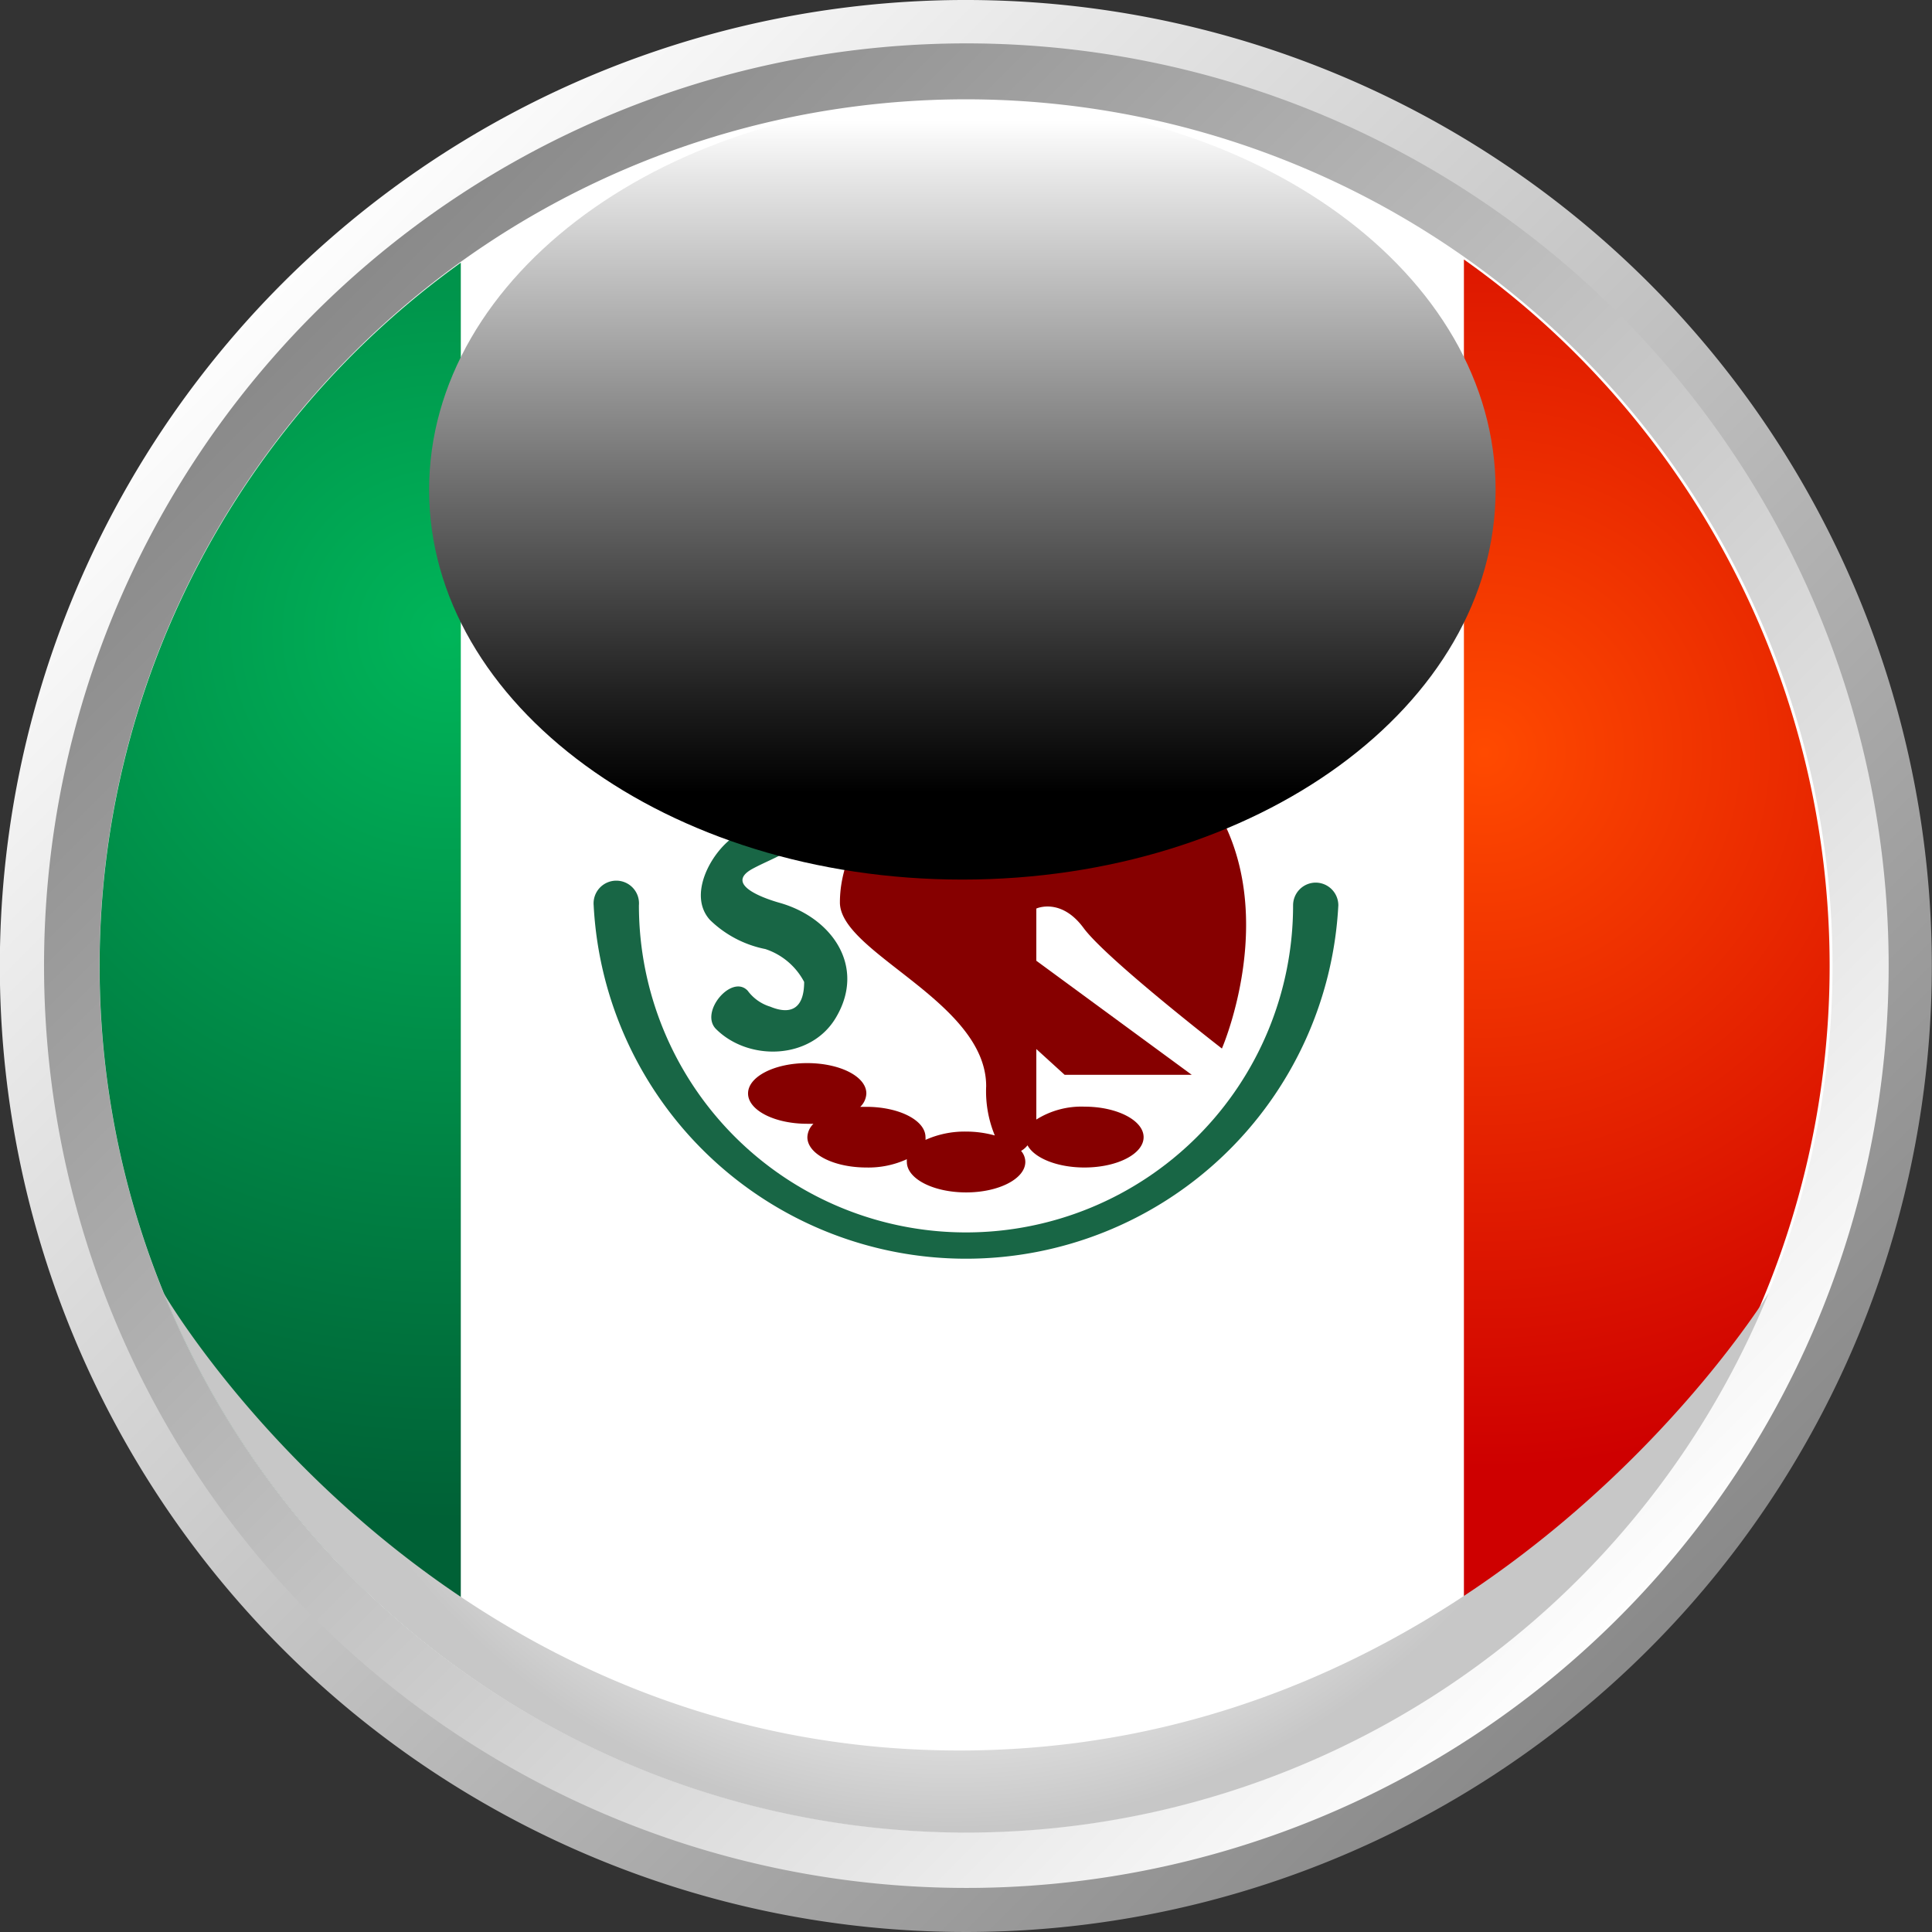 <svg xmlns="http://www.w3.org/2000/svg" xmlns:xlink="http://www.w3.org/1999/xlink" viewBox="0 0 114 114"><rect x="0" y="0" width="114" height="114" fill="#333333" stroke="none"/><defs><style>.cls-1{isolation:isolate;}.cls-2{fill:url(#linear-gradient);}.cls-3{fill:url(#linear-gradient-2);}.cls-4{fill:#fff;}.cls-5{fill:url(#radial-gradient);}.cls-6{fill:url(#radial-gradient-2);}.cls-7{mix-blend-mode:multiply;fill:url(#radial-gradient-3);}.cls-8{fill:#186645;}.cls-9{fill:#860000;}.cls-10{mix-blend-mode:screen;fill:url(#linear-gradient-3);}</style><linearGradient id="linear-gradient" x1="2206.92" y1="-369.47" x2="2206.92" y2="-244.01" gradientTransform="translate(-1284.03 1837) rotate(-45)" gradientUnits="userSpaceOnUse"><stop offset="0" stop-color="#fff"/><stop offset="1" stop-color="gray"/></linearGradient><linearGradient id="linear-gradient-2" x1="944.13" y1="5190.83" x2="944.13" y2="5310.62" gradientTransform="translate(4434.91 3099.72) rotate(135)" xlink:href="#linear-gradient"/><radialGradient id="radial-gradient" cx="26.35" cy="37.35" r="52.32" gradientUnits="userSpaceOnUse"><stop offset="0" stop-color="#00b559"/><stop offset="1" stop-color="#006136"/></radialGradient><radialGradient id="radial-gradient-2" cx="87.59" cy="44.41" r="42.25" gradientUnits="userSpaceOnUse"><stop offset="0" stop-color="#ff4a00"/><stop offset="1" stop-color="#ce0000"/></radialGradient><radialGradient id="radial-gradient-3" cx="-115.28" cy="-363.4" r="47.16" gradientTransform="translate(156.43 383.02) scale(0.87)" gradientUnits="userSpaceOnUse"><stop offset="0.34" stop-color="#fff"/><stop offset="0.53" stop-color="#fcfcfc"/><stop offset="0.7" stop-color="#f1f1f1"/><stop offset="0.85" stop-color="#dfdfdf"/><stop offset="1" stop-color="#c7c7c7"/></radialGradient><linearGradient id="linear-gradient-3" x1="56.78" y1="7.09" x2="56.78" y2="51.22" gradientUnits="userSpaceOnUse"><stop offset="0" stop-color="#fff"/><stop offset="0.07" stop-color="#e8e8e8"/><stop offset="0.49" stop-color="#6d6d6d"/><stop offset="0.77" stop-color="#1f1f1f"/><stop offset="0.9"/></linearGradient></defs><g class="cls-1"><g id="Capa_2" data-name="Capa 2"><g id="Capa_1-2" data-name="Capa 1"><path class="cls-2" d="M16.69,16.69a57,57,0,1,1,0,80.62,57,57,0,0,1,0-80.62"/><path class="cls-3" d="M95.48,95.48a54.42,54.42,0,1,1,0-77,54.41,54.41,0,0,1,0,77"/><path class="cls-4" d="M108.13,57A51.13,51.13,0,1,1,57,5.86,51.14,51.14,0,0,1,108.13,57Z"/><path class="cls-5" d="M27.19,15.5a51.06,51.06,0,0,0,0,83Z"/><path class="cls-6" d="M86.38,15.31V98.7a51.07,51.07,0,0,0,0-83.39Z"/><path class="cls-7" d="M9.65,76.29a51.14,51.14,0,0,0,94.72,0s-16.43,27-47.76,27S9.65,76.29,9.65,76.29Z"/><path class="cls-8" d="M77.63,52.08a1.34,1.34,0,0,0-1.33,1.34,19.3,19.3,0,0,1-38.6,0,1.34,1.34,0,1,0-2.67,0,22,22,0,0,0,43.94,0A1.34,1.34,0,0,0,77.63,52.08Z"/><path class="cls-8" d="M49.35,60c1.75-3-.28-5.88-3.39-6.74-.45-.13-3.39-1-1.55-2,.67-.36,1.37-.63,2-1a3.63,3.63,0,0,0,2-2.45,2.83,2.83,0,0,0,0-.58c-.13-1.85-3.32-1.77-5.07-1.77-1.07,0-.84-.49-.48-.88-.07,0-.1-.06-.05-.1,1.16-.75,1.19-3.3-.41-2.26-1.32.85-3.43,3.1-1.61,4.63.94.79,2.27.64,3.4.63.69,0,2,.48.87,1a12.1,12.1,0,0,0-1.79.92c-1.32.92-2.71,3.43-1.37,4.89A6.49,6.49,0,0,0,45.16,56a4,4,0,0,1,2.29,1.94c0,1.47-.69,2-2,1.46a2.59,2.59,0,0,1-1.33-.94c-.93-1-2.84,1.23-1.89,2.24C44.15,62.64,47.88,62.56,49.35,60Z"/><path class="cls-9" d="M63.94,54.76c1.35,1.83,8.16,7.11,8.16,7.11s4.51-10.37-2.5-16.8a25.17,25.17,0,0,0-11.09-6h0a16.23,16.23,0,0,0-2-.39,12.25,12.25,0,0,0-1.55,0c-.87,0-2.68.07-2.68,1a.93.93,0,0,0,.61.87h0a.53.53,0,0,0,.17,0l.28,0c1.53.09,5.85,3.84,2.59,3.84-1.32,0-2-1.65-2.32-2a4.34,4.34,0,0,0-7.77,2.5,7.52,7.52,0,0,0,1.23.2H50.4s1.16,0,1.16,1.82c0,1.25-2,3.36-2,6.34s8.63,5.85,8.63,10.84A6.83,6.83,0,0,0,58.7,67a6.35,6.35,0,0,0-1.7-.23,5.64,5.64,0,0,0-2.39.49.88.88,0,0,0,0-.16c0-1-1.57-1.79-3.49-1.79h-.36a1.15,1.15,0,0,0,.36-.79c0-1-1.56-1.79-3.49-1.79s-3.49.8-3.49,1.79,1.56,1.79,3.49,1.79H48a1.15,1.15,0,0,0-.36.79c0,1,1.56,1.79,3.49,1.79a5.45,5.45,0,0,0,2.38-.49,1,1,0,0,0,0,.16c0,1,1.57,1.8,3.5,1.8s3.49-.81,3.49-1.8a1,1,0,0,0-.25-.65,1.29,1.29,0,0,0,.38-.33c.41.76,1.76,1.31,3.36,1.31,1.93,0,3.49-.8,3.49-1.79S65.91,65.3,64,65.3a5,5,0,0,0-2.85.76c0-.15,0-.29,0-.45V61.9l1.67,1.52h7.5l-9.17-6.73V53.61S62.6,52.94,63.94,54.76Z"/><path class="cls-10" d="M88.25,28.9c0,12.73-14.09,23-31.47,23s-31.46-10.31-31.46-23,14.08-23,31.46-23S88.25,16.18,88.25,28.9Z"/></g></g></g></svg>